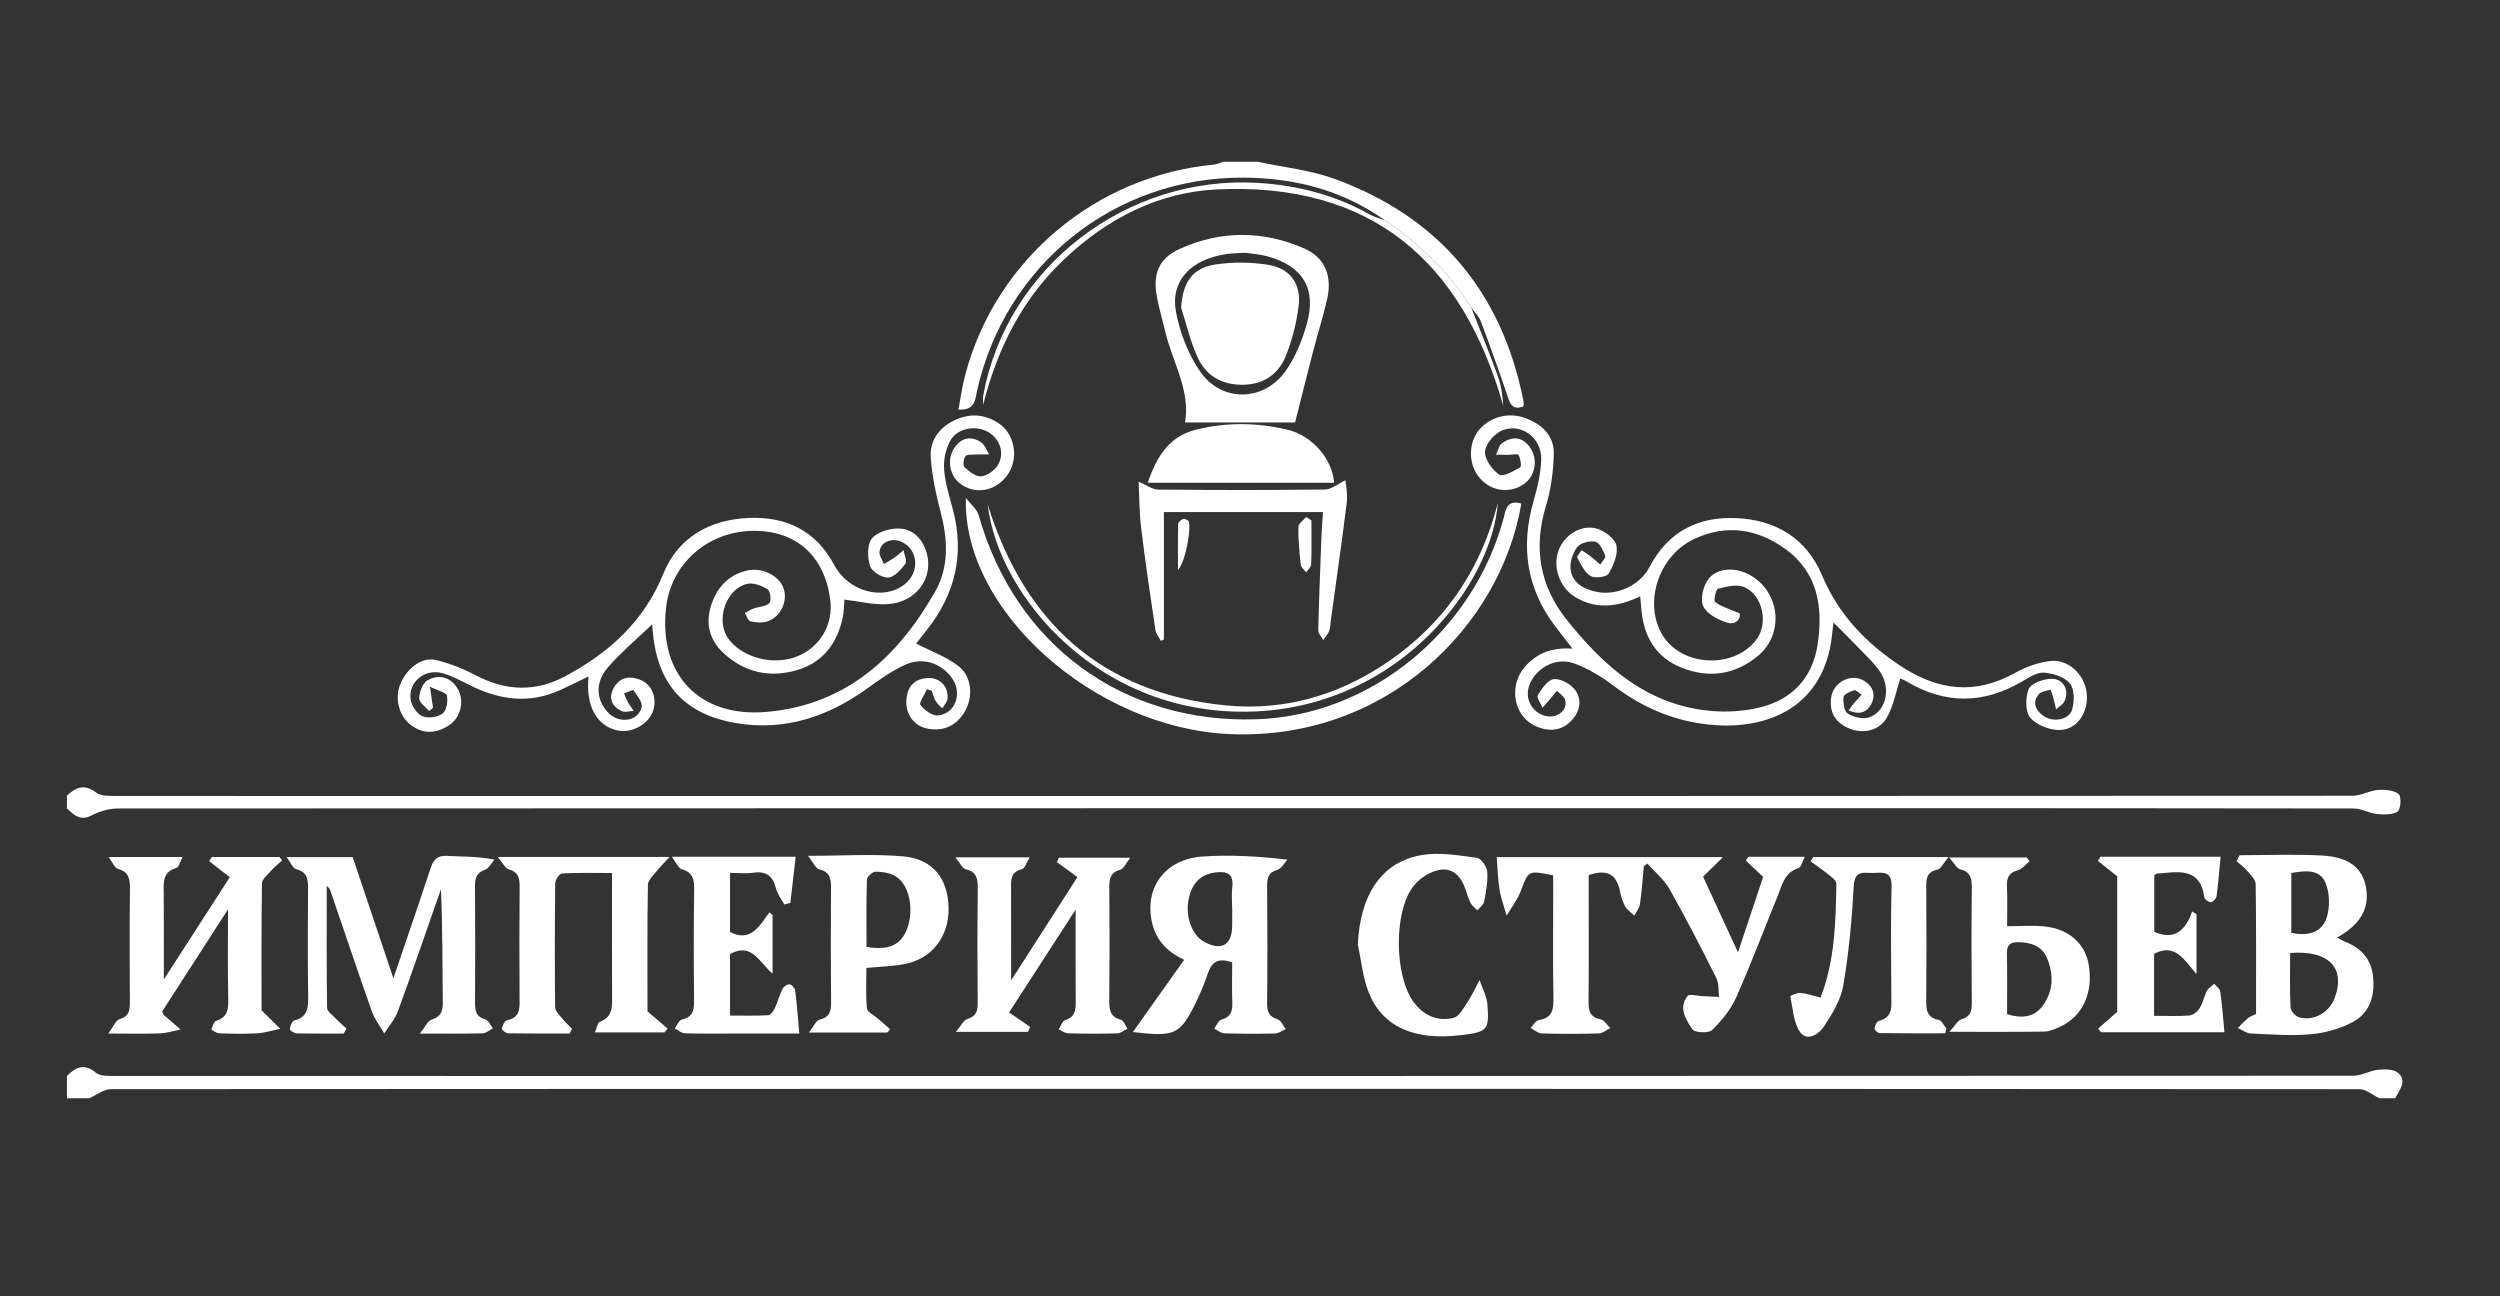 <?xml version="1.0" encoding="utf-8"?>
<!-- Generator: Adobe Illustrator 23.0.1, SVG Export Plug-In . SVG Version: 6.00 Build 0)  -->
<svg version="1.1" id="Layer_1" xmlns="http://www.w3.org/2000/svg" xmlns:xlink="http://www.w3.org/1999/xlink" x="0px" y="0px"
	 viewBox="0 0 848.25 439.84" style="enable-background:new 0 0 848.25 439.84;" xml:space="preserve">
<rect x="0" y="0" width="848.25" height="439.84" fill="#333333" stroke="none"/>
<style type="text/css">
	.st0{fill:#FFFFFF;}
</style>
<path class="st0" d="M22.7,365.07c2.98-3,5.97-4.38,9.83-1.09c1.16,0.98,3.31,1.09,5.01,1.09c253.64,0.04,507.28,0.04,760.92-0.07
	c2.82,0,5.61-1.75,8.48-2.03c2.25-0.22,5.29-0.22,6.75,1.08c3.15,2.79,0.42,5.81-1.01,8.59c-1.8,0-3.6,0-5.4,0
	c-2.22-1.07-4.43-3.08-6.65-3.08c-254.33-0.14-508.66-0.15-762.99-0.01c-2.46,0-4.91,2.02-7.37,3.09c-2.52,0-5.04,0-7.56,0
	C22.7,370.11,22.7,367.59,22.7,365.07z"/>
<path class="st0" d="M22.7,269.97c3.03-2.87,5.92-4.09,9.92-1.06c1.7,1.29,4.73,1.15,7.15,1.15c77.98,0.05,155.96,0.03,233.94,0.03
	c174.87,0,349.74,0.01,524.61-0.09c2.82,0,5.6-1.75,8.46-1.96c2.38-0.18,5.33,0.04,7.08,1.35c0.96,0.72,0.76,5.18-0.32,5.94
	c-1.72,1.21-4.66,1.09-7.02,0.86c-2.69-0.27-5.31-1.87-7.96-1.87c-59.61-0.11-119.22-0.09-178.83-0.09
	c-193.24,0-386.48-0.02-579.72,0.09c-2.99,0-6.24,0.95-8.9,2.34c-3.9,2.04-6.02-0.15-8.4-2.37C22.7,272.85,22.7,271.41,22.7,269.97z
	"/>
<path class="st0" d="M426.87,54.91c8.73,1.89,17.82,2.79,26.12,5.84c35.24,12.96,56.51,38.21,63.88,75.07
	c0.1,0.52,0.12,1.06,0.14,1.6c0.01,0.16-0.12,0.32-0.21,0.53c-3.96,1.39-4.55-1.37-5.51-4.2c-2.81-8.3-5.76-16.55-8.86-24.74
	c-0.66-1.74-2.17-3.15-3.29-4.72c-7.61-11.99-17.59-21.65-29.29-29.6c-14.44-10.23-30.81-14.37-48.18-14.42
	c-43.66-0.12-80.57,29.66-90.14,72.24c-0.67,2.96-0.53,6.83-6.34,6.45c0.8-4.12,1.35-8.23,2.42-12.19
	c10.45-38.83,44.25-67.17,84.43-70.94c1-0.09,1.96-0.62,2.94-0.94C418.94,54.91,422.91,54.91,426.87,54.91z"/>
<path class="st0" d="M286.5,203.45c-0.14,1.6-0.1,3.96-0.59,6.2c-1.9,8.72-6.76,15.18-15.51,17.73c-9.29,2.7-17.87,0.81-25.03-5.9
	c-4.61-4.32-6.01-9.83-4.17-15.8c1.84-5.99,5.63-10.43,11.99-12.04c5.38-1.36,11.43,1.72,12.8,6.37c1.26,4.26-1.28,9.48-5.68,10.85
	c-1.75,0.54-3.88,0.38-5.69-0.05c-0.81-0.19-1.28-1.84-1.9-2.83c0.97-0.51,1.9-1.13,2.93-1.49c1.83-0.65,4.16-0.67,5.4-1.86
	c0.73-0.7,0.33-4.07-0.57-4.65c-1.95-1.23-4.73-2.34-6.85-1.9c-7.23,1.5-10.91,12.29-6.64,18.43c4.57,6.58,15.29,9.44,23.37,6.25
	c7.94-3.13,12.47-10.9,11.33-19.42c-1.98-14.82-11.68-23.41-26.22-23.22c-15.42,0.2-27.8,11.17-29.48,26.11
	c-2.55,22.75,11.4,37.35,34.22,35.31c26.96-2.41,44.48-18.63,57.14-40.92c4.7-8.27,4.24-17.59,1.81-26.83
	c-1.59-6.04-2.91-12.26-3.36-18.46c-0.4-5.57,2.57-10,7.74-12.57c5.26-2.62,10.46-2.39,15.36,0.9c5.6,3.75,6.87,12.15,2.78,17.71
	c-4.01,5.45-11.08,6.58-16.09,2.57c-3.55-2.85-4.35-8.39-1.65-12.16c2.4-3.34,5.59-3.94,8.92-1.72c1.27,0.85,1.87,2.71,2.77,4.11
	c-1.49,0.01-2.99-0.03-4.48,0.06c-1.24,0.07-3.03-0.14-3.58,0.56c-0.68,0.86-0.91,3.18-0.31,3.73c1.59,1.45,3.85,3.29,5.65,3.1
	c2.07-0.22,4.63-2.03,5.72-3.89c2.36-4.03,0.56-8.94-3.37-11.16c-4.28-2.42-10.54-1.33-12.88,3.04c-1.51,2.82-2.29,6.5-2.04,9.69
	c0.35,4.61,1.8,9.15,3,13.67c3.96,15.03,0.77,28.48-8.72,40.59c-1.52,1.94-3.06,3.88-3.78,4.79c4.96,2.58,10.34,4.47,14.55,7.81
	c4.5,3.58,4.8,10.55,1.91,15.36c-2.79,4.66-6.95,6.63-12.33,5.76c-4.66-0.75-7.79-4.85-7.45-9.74c0.3-4.31,2.45-7.11,6.95-7.46
	c4.25-0.33,7.29,2.58,7.06,6.89c-0.06,1.16-1.2,2.26-1.84,3.38c-0.76-0.83-1.69-1.56-2.24-2.51c-0.61-1.04-0.89-2.28-1.31-3.43
	c-0.53-0.19-1.06-0.37-1.59-0.56c-0.83,1.85-2.84,4.62-2.26,5.36c1.38,1.76,4.14,3.77,6.08,3.54c6.09-0.73,8.3-7.94,4.39-13.01
	c-3.83-4.97-9.89-6.87-15.95-4.05c-4.51,2.1-8.65,5.1-12.72,8.02c-13.27,9.52-27.81,14.38-44.16,11.67
	c-17.83-2.95-26.97-13.32-28.48-31.38c-0.05-0.64-0.1-1.28-0.17-2.16c-5.17,4.95-10.38,9.32-14.82,14.36
	c-4.5,5.1-4.31,10.75-0.49,15.22c3.65,4.28,10.43,3.62,11.75-1.46c0.42-1.62-1.59-3.96-2.78-5.79c-0.15-0.23-2.1,0.72-3.22,1.12
	c0.44,1.01,0.82,2.06,1.35,3.01c0.56,1.01,1.28,1.93,1.93,2.89c-1.33,0.07-2.86,0.61-3.95,0.13c-3.24-1.44-4.66-4.13-3.02-7.49
	c1.89-3.86,5.27-4.72,9.12-3.21c3.99,1.57,5.81,6,4.5,10.35c-1.38,4.61-7.12,7.9-12.03,6.89c-7.13-1.46-10.98-8.32-9.92-18.34
	c-3.35,1.61-6.44,3.16-9.58,4.6c-10.46,4.8-20.61,3.41-30.59-1.57c-3.04-1.51-6.08-3.19-9.32-4.11c-6.01-1.71-11.75,2.93-10.88,8.91
	c0.3,2.11,2.11,4.84,3.95,5.65c1.88,0.83,5.18,0.37,6.86-0.87c1.36-1,1.9-4.14,1.51-6.07c-0.22-1.1-3.02-1.69-5.77-3.06
	c0.51,3.52,0.78,5.34,1.05,7.16c-0.45,0.36-0.9,0.73-1.36,1.09c-1.19-1.44-3.39-2.92-3.34-4.32c0.09-2.13,1.18-5.14,2.82-6.09
	c3.57-2.06,7.43-1.35,9.93,2.37c2.81,4.18,1.54,10.18-2.66,12.9c-4.32,2.8-8.73,3.11-12.99-0.17c-4.1-3.16-5.52-9.24-3.39-14.1
	c2.36-5.38,7.37-9.05,12.14-7.86c4.64,1.15,9.21,2.97,13.45,5.2c10.21,5.36,20.32,5.65,30.42,0.19
	c14.76-7.97,26.52-18.47,33.12-34.72c5-12.3,15.76-18.39,29.1-18.91c12.72-0.49,22.7,4.36,28.9,16c4.83,9.07,16.69,12.2,23.89,6.5
	c5.15-4.07,4.65-11.7-0.94-14.33c-3.38-1.59-7.26-0.07-7.61,3.29c-0.14,1.33,0.96,2.78,1.5,4.18c1.17-0.71,2.38-1.35,3.49-2.13
	c1.11-0.78,2.12-1.71,3.18-2.57c0.25,1.59,1.26,3.75,0.59,4.65c-1.48,1.99-3.74,4.52-5.81,4.64c-2.07,0.12-5.56-2.03-6.15-3.9
	c-0.91-2.88-1.04-7.33,0.63-9.36c1.84-2.24,6.13-3.51,9.28-3.38c4.82,0.2,8.07,3.72,9.35,8.44c2.28,8.42-3.62,16.55-13.08,17.2
	C296.59,205.35,291.63,204.04,286.5,203.45z"/>
<path class="st0" d="M590.25,208.12c0.52,2.01-1.47,3.98-4.13,3.17c-3.1-0.94-6.91-2.92-8.19-5.53c-1.12-2.31-0.09-6.76,1.6-9.1
	c2.98-4.13,9.34-4.32,14.29-1.53c10.19,5.76,11.66,19.91,2.68,27.39c-7.72,6.43-16.58,7.71-25.83,4.07
	c-8.73-3.44-12.93-10.46-13.73-19.65c-0.12-1.4-0.26-2.8-0.42-4.59c-7.47,3.52-14.71,4.57-21.88,0.34
	c-5.45-3.21-7.94-10.21-5.81-15.95c1.91-5.13,7.52-8.87,12.85-7.41c2.7,0.74,6.27,3.37,6.77,5.71c0.63,2.95-0.96,6.78-2.65,9.61
	c-0.7,1.17-4.68,1.66-6.16,0.77c-2.03-1.22-3.23-3.97-4.48-6.23c-0.24-0.43,0.95-1.65,1.48-2.51c0.93,0.62,1.89,1.18,2.77,1.87
	c1.23,0.96,2.39,2,3.57,3.01c0.6-1.03,1.94-2.35,1.67-3.03c-0.73-1.81-1.91-4.41-3.35-4.72c-1.9-0.42-5.06,0.39-6.16,1.83
	c-1.54,2.02-2.59,5.24-2.22,7.71c0.69,4.6,4.61,6.62,8.89,7.48c6.81,1.36,14.63-2.21,17.86-8.41c6.29-12.06,16.46-17.24,29.62-16.62
	c13.32,0.63,23.66,6.93,28.86,19.27c5.64,13.37,14.83,23.02,26.7,30.87c12.72,8.42,25.41,9.94,39.02,2.29
	c3.52-1.98,7.62-3.41,11.6-3.93c6.2-0.82,11.82,4.46,12.54,10.81c0.71,6.28-2.98,12.34-8.96,12.57c-3.44,0.13-8.01-1.62-10.18-4.15
	c-1.76-2.05-1.68-6.95-0.51-9.78c0.8-1.92,4.89-3.33,7.56-3.43c4.17-0.16,6.31,3.83,4.56,7.61c-0.51,1.11-1.88,1.83-2.85,2.74
	c-0.28-1.17-0.52-2.35-0.84-3.52c-0.29-1.07-0.66-2.11-0.99-3.17c-1.39,0.5-3.27,0.6-4.07,1.59c-2.32,2.85-0.99,5.47,1.6,7.32
	c3.26,2.34,8.67,1.41,9.74-2.13c0.82-2.73,0.84-6.88-0.73-8.84c-1.78-2.22-5.68-3.45-8.76-3.69c-2.38-0.18-5.09,1.58-7.38,2.93
	c-13.11,7.76-26.15,7.88-39.26,0.07c-0.9-0.54-1.9-0.9-2.15-1.02c-1.52,4.59-2.35,9.34-4.59,13.3c-2.54,4.49-8.21,5.6-12.86,3.62
	c-4.53-1.92-6.64-5.32-6.06-10.26c0.64-5.44,6.88-8.66,11.33-5.81c3.01,1.92,3.94,4.79,2.25,7.91c-1.51,2.79-4,3.66-7.63,2.08
	c0.84-1.14,1.27-1.81,1.79-2.41c0.85-0.99,1.75-1.94,2.62-2.9c-0.85-0.56-1.88-1.73-2.51-1.54c-1.38,0.4-3.53,1.4-3.62,2.32
	c-0.18,1.88,0.2,4.84,1.43,5.6c1.99,1.23,5.2,2.01,7.29,1.28c5.58-1.95,7.46-9.51,3.87-15.15c-1.9-2.99-4.65-5.45-7.11-8.06
	c-2.7-2.85-5.53-5.6-8.89-8.98c-0.46,3.45-0.62,6.22-1.21,8.9c-4.67,21.44-23.3,27.68-41.28,25.72c-11.9-1.29-22.46-5.87-32.04-13.1
	c-4.1-3.1-8.69-5.9-13.48-7.65c-6.24-2.29-13.23,1.69-15.28,7.65c-1.63,4.75,1.54,9.8,6.46,10.33c3.75,0.4,6.8-2.56,5.69-5.78
	c-0.39-1.14-1.78-1.93-2.71-2.88c-0.71,0.86-1.41,1.74-2.13,2.59c-0.91,1.06-1.85,2.11-2.77,3.16c-0.58-1.49-2.08-3.56-1.57-4.36
	c1.39-2.2,3.54-5.26,5.54-5.38c2.42-0.14,5.86,1.81,7.29,3.91c2.28,3.35,1.38,7.36-1.59,10.35c-3.49,3.52-7.77,3.6-11.99,1.7
	c-7.52-3.4-9.27-13.7-3.57-20.2c4.04-4.61,9.23-6.56,16.11-6.09c-2.29-2.95-4.15-5.3-5.95-7.68c-9.74-12.88-11.69-27.04-7.28-42.4
	c1.32-4.62,2.5-9.45,2.6-14.21c0.16-7.22-6.78-12.38-13.25-9.76c-2.61,1.06-5.63,4.59-5.82,7.18c-0.19,2.58,2.4,6.18,4.81,7.83
	c1.28,0.88,4.88-1.19,7.12-2.47c0.52-0.3,0.13-2.99-0.54-4.19c-0.29-0.52-2.35-0.05-3.61-0.05c-1.35,0-2.7-0.03-4.04-0.05
	c0.66-1.33,0.96-3.15,2.03-3.9c3.37-2.37,6.75-2.33,9.4,1.31c2.89,3.97,2.01,9.7-1.86,12.47c-4.78,3.43-11.14,2.62-15.05-1.9
	c-4.09-4.73-4.05-12.29,0.09-16.82c3.78-4.15,9.88-5.61,15.35-3.58c5.71,2.12,9.81,6.04,9.64,12.3c-0.16,5.85-0.95,11.87-2.65,17.45
	c-4.33,14.21-2.18,27.11,6.96,38.59c12.72,16,27.53,29.16,49.13,31.03c5.46,0.47,11.23,0.09,16.54-1.21
	c10.98-2.69,17.83-10.11,19.53-21.32c1.89-12.51,0.22-24.33-10.96-32.43c-9.58-6.94-20.15-8.51-31.06-3.32
	c-12.07,5.75-17.14,21.84-10.59,32.58c6.6,10.83,24.56,11.54,31.99,1.27c3.94-5.45,1.95-14.96-4.32-17.62
	c-2.47-1.05-5.99-0.14-8.85,0.58c-0.73,0.18-1.56,4.09-1.01,4.49C583.87,205.76,586.42,206.48,590.25,208.12z"/>
<path class="st0" d="M526.99,297.02c-8.54-1.78-8.37-1.71-11.08,5.49c-1.09,2.89-3.11,5.43-4.7,8.13c-0.83-2.93-1.93-5.81-2.42-8.8
	c-0.58-3.5-0.63-7.08-0.95-11.02c25.25,0,49.99,0,76.76,0c-2.78,2.74-4.52,4.45-6.74,6.63c3.64,7.9,7.59,16.49,11.84,25.7
	c2.99-8.97,5.81-17.41,8.54-25.61c-2.11-2-4.01-3.79-5.9-5.58c0.32-0.42,0.64-0.83,0.96-1.25c6.04,0,12.08,0,19.06,0
	c-0.9,1.71-1.27,3.58-2.13,3.85c-4.8,1.46-5.55,5.75-7.07,9.48c-4.69,11.48-9.04,23.1-14.09,34.42c-1.84,4.12-4.93,7.9-8.2,11.06
	c-1.18,1.14-5.92,0.87-6.67-0.29c-2.13-3.27-4.82-7.26-1.59-11.31c0.61-0.76,3.13-0.01,4.76,0.06c1.97,0.08,3.95,0.17,5.92,0.26
	c-0.28-2.15-0.02-4.57-0.94-6.4c-5.07-10.12-10.24-20.2-15.81-30.06c-1.86-3.3-5.01-5.87-7.57-8.78c-0.41,0.31-0.81,0.61-1.22,0.92
	c-0.41,4.27-0.69,8.55-1.3,12.79c-0.2,1.39-1.24,2.65-1.9,3.97c-1.05-1.01-2.38-1.86-3.08-3.07c-0.88-1.53-1.45-3.31-1.78-5.06
	c-1.09-5.77-4.26-7.82-10.65-5.62c0,1.81,0,3.89,0,5.98c0,12.24,0.1,24.49-0.05,36.73c-0.04,3.25,0.39,5.48,4.12,6.23
	c1.23,0.25,2.17,1.92,3.24,2.94c-1.27,0.64-2.53,1.79-3.82,1.83c-6.48,0.19-12.96,0.19-19.44,0c-1.28-0.04-2.52-1.21-3.78-1.85
	c0.93-0.93,1.75-2.5,2.8-2.67c4.84-0.75,5.02-3.87,4.96-7.8c-0.19-11.88-0.07-23.77-0.07-35.65
	C526.99,300.74,526.99,298.81,526.99,297.02z"/>
<path class="st0" d="M133.47,331.94c4.37-12.87,8.58-25.07,12.62-37.34c0.97-2.94,2.3-4.41,5.69-4.2c5,0.31,10.04,0.08,16,1.27
	c-1.04,1.18-1.88,2.95-3.18,3.42c-2.99,1.07-3.47,2.97-3.44,5.79c0.12,12.96,0.09,25.92,0.02,38.87c-0.02,2.85,0.09,5.24,3.57,6.16
	c1.01,0.27,1.65,1.96,2.46,3.01c-1.14,0.59-2.26,1.66-3.42,1.69c-6.46,0.17-12.92,0.08-21.33,0.08c1.93-2.41,2.69-4.34,3.93-4.72
	c3.24-0.98,3.89-2.88,3.85-5.98c-0.15-12.73-0.06-25.46-0.63-38.29c-4.83,13.8-9.57,27.64-14.59,41.37c-1,2.73-3.07,5.06-4.65,7.58
	c-1.43-2.49-3.27-4.83-4.21-7.5c-4.84-13.71-9.45-27.5-14.17-41.25c-0.15-0.45-0.64-0.78-1.14-1.37c0,14-0.07,27.74,0.12,41.46
	c0.02,1.14,1.69,2.31,2.7,3.36c1.23,1.28,2.57,2.45,3.87,3.66c-0.31,0.56-0.61,1.12-0.92,1.68c-5.33,0-10.66,0.06-15.99-0.07
	c-0.82-0.02-2.33-1.02-2.29-1.44c0.1-1.04,0.75-2.71,1.49-2.9c4.94-1.27,4.77-4.86,4.72-8.83c-0.16-11.88-0.14-23.76-0.03-35.63
	c0.03-3.3-0.12-5.97-4.11-6.93c-1.04-0.25-1.7-2.1-3.17-4.06c8.17,0,15.08,0,22.43,0C124.16,304.26,128.72,317.83,133.47,331.94z"/>
<path class="st0" d="M77.36,308.55c-7.69,11.93-15.07,23.38-22.34,34.65c0.33,0.68,0.4,1.07,0.64,1.27c1.85,1.63,3.73,3.24,5.6,4.85
	c-2.32,0.45-4.64,1.21-6.97,1.3c-5.2,0.2-10.42,0.06-17.55,0.06c1.76-2.36,2.52-4.5,3.8-4.87c3.55-1.02,3.54-3.4,3.52-6.24
	c-0.07-12.6-0.12-25.21,0.04-37.81c0.04-3.37-0.28-5.91-4.13-6.97c-1.06-0.29-1.7-2.09-3.13-4.01c8.88,0,16.51,0,25.08,0
	c-0.85,1.61-1.22,3.47-2.06,3.7c-4.75,1.35-4.35,4.92-4.31,8.58c0.09,9.51,0.03,19.02,0.03,29.29
	c7.66-11.88,15.04-23.31,22.39-34.71c-2.56-1.99-4.77-3.71-6.99-5.43c0.29-0.48,0.58-0.96,0.87-1.44c7.65,0,15.3,0,22.95,0
	c0.3,0.39,0.61,0.77,0.91,1.16c-1.3,1.21-2.7,2.34-3.88,3.66c-1.15,1.28-2.94,2.75-2.96,4.16c-0.22,14.75-0.13,29.51-0.13,43.06
	c2.61,2.56,4.48,4.41,6.35,6.25c-2.6,0.54-5.19,1.38-7.82,1.54c-4.31,0.26-8.64,0.14-12.96,0c-0.89-0.03-1.76-0.83-2.63-1.28
	c0.52-1.01,0.84-2.69,1.59-2.92c4.29-1.3,4.23-4.39,4.16-8C77.24,328.71,77.36,319.01,77.36,308.55z"/>
<path class="st0" d="M364.95,308.64c-7.87,12.17-15.24,23.56-22.57,34.89c2.64,1.81,4.9,3.36,7.15,4.9
	c-0.25,0.56-0.49,1.13-0.74,1.69c-7.59,0-15.19,0-24.47,0c1.71-1.98,2.58-3.95,3.95-4.38c3.1-0.98,3.49-2.85,3.46-5.67
	c-0.12-12.77-0.12-25.55,0.02-38.32c0.04-3.32-0.18-5.91-4.14-6.83c-1.09-0.25-1.82-2.04-3.46-4.03c8.95,0,16.55,0,25.25,0
	c-1.07,1.68-1.65,3.76-2.69,4.03c-3.96,1-3.66,3.8-3.65,6.75c0.04,10.22,0.02,20.44,0.02,30.98c7.56-11.78,15.02-23.41,22.49-35.05
	c-2.55-1.86-4.76-3.47-6.96-5.08c0.22-0.5,0.45-1,0.67-1.49c7.58,0,15.15,0,24.2,0c-1.41,1.78-2.16,3.73-3.36,4.06
	c-3.41,0.94-3.77,3.09-3.74,6.06c0.11,12.77,0.12,25.55-0.01,38.32c-0.03,3.17,0.3,5.58,3.95,6.53c0.94,0.25,1.5,1.99,2.23,3.04
	c-1.14,0.55-2.26,1.55-3.42,1.58c-5.57,0.16-11.15,0.13-16.73-0.01c-1.07-0.03-2.12-0.87-3.18-1.33c0.73-1.1,1.24-2.89,2.22-3.19
	c3.39-1.04,3.58-3.45,3.56-6.28C364.92,329.76,364.95,319.7,364.95,308.64z"/>
<path class="st0" d="M168.86,290.76c19.82,0,38.13,0,58.33,0c-2,2.18-3.25,3.38-4.3,4.73c-1.16,1.49-3.03,3.1-3.06,4.69
	c-0.24,14.58-0.14,29.16-0.14,42.97c2.62,2.25,4.71,4.04,6.81,5.84c-0.34,0.43-0.67,0.86-1.01,1.3c-7.62,0-15.24,0-23.63,0
	c0.7-1.64,0.9-3.31,1.62-3.58c4.68-1.72,4.21-5.5,4.2-9.28c-0.06-13.48-0.02-26.97-0.02-41.22c-5.95,0-11.48-0.15-16.98,0.15
	c-0.85,0.05-2.27,2.14-2.29,3.3c-0.17,14.04-0.19,28.09-0.03,42.14c0.01,1.24,1.41,2.54,2.33,3.68c1.03,1.28,2.26,2.4,3.4,3.59
	c-0.28,0.53-0.55,1.06-0.83,1.6c-6.94,0-13.89,0.05-20.83-0.07c-0.78-0.01-2.25-1.2-2.17-1.58c0.23-1.06,0.96-2.7,1.74-2.85
	c4.73-0.94,4.31-4.35,4.29-7.83c-0.07-12.43-0.09-24.85,0.02-37.28c0.03-2.97-0.29-5.16-3.7-6.1
	C171.4,294.64,170.62,292.82,168.86,290.76z"/>
<path class="st0" d="M418.08,326.53c-4.84-1.68-6.92-0.1-8.21,3.63c-1.34,3.9-2.93,7.75-4.8,11.42c-4.83,9.45-6.87,10.26-20.69,8.59
	c5.82-8.19,11.44-16.1,17.41-24.51c-6.49-3.01-10.04-7.45-11.15-13.78c-1.97-11.25,5.05-20.41,17.32-21.26
	c9.29-0.64,18.67-0.13,28.86,1.06c-1.11,1.19-2.04,3.07-3.38,3.45c-3.19,0.9-3.52,2.86-3.5,5.65c0.1,13.14,0.12,26.29-0.01,39.43
	c-0.03,2.86,0.48,4.72,3.56,5.64c1.15,0.35,1.86,2.16,2.77,3.31c-1.2,0.52-2.39,1.47-3.6,1.5c-5.76,0.14-11.52,0.12-17.28-0.06
	c-1.15-0.04-2.27-1.03-3.4-1.59c0.79-1.05,1.4-2.76,2.4-3.03c3.37-0.91,3.86-3.06,3.73-6.06
	C417.95,335.46,418.08,330.98,418.08,326.53z M418.09,308.05c-0.01,0-0.02,0-0.03,0c0-2.33-0.24-4.68,0.05-6.98
	c0.6-4.73-1.95-5.54-5.77-5.05c-5.41,0.7-8.07,4.14-9.06,9.18c-1.14,5.76,1.15,12.03,5.14,14.27c5.99,3.36,9.65,1.28,9.66-5.51
	C418.1,311.99,418.09,310.02,418.09,308.05z"/>
<path class="st0" d="M759.9,290.17c9.33,0,18.68-0.39,27.98,0.11c9.11,0.49,13.64,4.18,14.87,10.66c1.36,7.13-1.73,12.71-9.78,17.17
	c1.03,0.55,1.82,1.07,2.68,1.41c5.49,2.13,8.93,5.87,9.53,11.9c0.65,6.42-1.05,12.22-6.81,15.31c-4.28,2.29-9.36,3.74-14.21,4.18
	c-6.77,0.62-13.67,0.06-20.5-0.25c-1.48-0.07-2.91-1.21-4.37-1.86c1.17-1.15,2.28-2.37,3.53-3.41c0.67-0.56,1.59-0.81,2.66-1.34
	c0-14.65,0.08-29.38-0.13-44.12c-0.02-1.48-1.67-3.04-2.8-4.37c-1.07-1.26-2.44-2.27-3.68-3.38
	C759.23,291.5,759.57,290.83,759.9,290.17z M777.04,323.36c0,6.37-0.17,12.42,0.14,18.45c0.06,1.22,1.71,3.05,2.95,3.39
	c4.97,1.36,10.19-1.68,12.01-6.52C795.96,328.48,790.22,322.29,777.04,323.36z M777.44,296.2c0,6.98,0,13.66,0,20.3
	c5.57,1.23,10.35-0.07,11.98-5.07c1.19-3.66,1.07-8.59-0.46-12.09C786.95,294.78,781.96,295.44,777.44,296.2z"/>
<path class="st0" d="M293.97,328.42c0,4.51-0.28,9.16,0.18,13.74c0.13,1.27,2.46,2.32,3.78,3.48c1.37,1.2,2.74,2.4,4.1,3.6
	c-0.33,0.37-0.66,0.74-0.99,1.1c-8.36,0-16.72,0-26.6,0c1.72-2.16,2.48-4.12,3.62-4.38c3.78-0.86,3.96-3.25,3.93-6.39
	c-0.13-12.58-0.12-25.16-0.02-37.74c0.03-3.27-0.04-5.99-4.11-6.89c-1.06-0.23-1.77-2.1-3.69-4.56c11.91,0,22.25-0.72,32.45,0.2
	c10,0.91,15.1,7.68,15.23,17.58c0.13,9.67-5.67,17.2-14.98,18.95C302.85,327.88,298.71,327.97,293.97,328.42z M294.01,321.26
	c7.49,1.32,11.64-0.62,13.71-5.97c2.57-6.68,0.83-15.34-4-18.06c-1.92-1.08-4.41-1.48-6.64-1.47c-1.02,0-2.89,1.7-2.93,2.67
	C293.9,306.07,294.01,313.73,294.01,321.26z"/>
<path class="st0" d="M617.72,338.48c4.94-12.85,5.14-25.79,5.36-38.7c0.02-1.13-1.96-2.42-3.18-3.43c-1.78-1.46-3.71-2.74-5.58-4.09
	c0.29-0.49,0.58-0.97,0.87-1.46c14.81,0,29.62,0,45.94,0c-1.76,2.1-2.58,4.03-3.75,4.28c-3.94,0.83-3.82,3.45-3.8,6.47
	c0.08,12.42,0.11,24.84-0.01,37.26c-0.03,3.44-0.11,6.41,4.28,7.27c1,0.2,1.71,1.91,2.56,2.92c-0.14,0.53-0.28,1.07-0.42,1.6
	c-7.43,0-14.85,0.04-22.28-0.07c-0.6-0.01-1.74-1.12-1.67-1.59c0.13-0.93,0.76-2.37,1.46-2.55c4.84-1.23,4.25-4.89,4.23-8.5
	c-0.07-12.42-0.23-24.85,0.07-37.26c0.12-4.9-2.69-4.62-5.84-4.44c-3.1,0.18-6.69-1.4-6.99,4.48c-0.59,11.28-1.65,22.6-3.55,33.73
	c-0.84,4.9-3.77,9.65-6.57,13.92c-1.65,2.51-5.68,5.25-8.07,1.87c-2.29-3.24-2.46-8-3.34-12.14c-0.03-0.16,2.29-1.25,3.44-1.15
	C613,337.09,615.06,337.83,617.72,338.48z"/>
<path class="st0" d="M688.62,292.25c-1.31,1.04-2.48,2.59-3.97,3.01c-3.04,0.86-3.84,2.58-3.69,5.52c0.21,4.27,0.05,8.56,0.05,13.48
	c4.54,0,8.63-0.33,12.64,0.07c8.31,0.84,13.87,5.87,15.06,13.05c1.59,9.67-2.13,17.61-10.02,21.12c-1.62,0.72-3.4,1.49-5.12,1.52
	c-10.16,0.14-20.33,0.07-32.12,0.07c1.84-2,2.74-3.83,4.08-4.24c3.1-0.96,3.53-2.84,3.5-5.66c-0.12-12.94-0.14-25.87,0.01-38.81
	c0.04-3.21-0.33-5.52-3.97-6.44c-1.13-0.29-1.91-1.97-3.74-4c9.78,0,18.07,0,26.36,0C688,291.36,688.31,291.81,688.62,292.25z
	 M681,344.12c5.06,1.56,9.24,1.02,12.09-2.86c3.67-5,3.8-10.72,1.4-16.29c-1.76-4.09-5.51-5.23-9.74-5.29
	c-2.68-0.04-3.86,0.95-3.8,3.78C681.09,330.24,681,337.03,681,344.12z"/>
<path class="st0" d="M730.87,344.67c4.2,0,8.13,0.2,12.02-0.12c1.23-0.1,2.74-1.33,3.44-2.46c1.12-1.8,1.52-4.03,2.51-5.93
	c0.5-0.96,1.61-1.59,2.45-2.37c0.71,0.88,1.9,1.69,2.03,2.64c0.63,4.41,0.96,8.87,1.44,13.82c-14.41,0-28.16,0-41.9,0
	c-0.33-0.41-0.66-0.82-0.98-1.23c1.94-1.7,3.88-3.41,6.49-5.71c0-14.75,0-30.53,0-45.97c-2.26-1.81-4.42-3.54-6.58-5.27
	c0.3-0.46,0.6-0.91,0.91-1.37c13.27,0,26.55,0,40.75,0c-0.44,4.59-0.78,8.97-1.36,13.32c-0.11,0.82-1.13,2-1.86,2.1
	c-0.7,0.1-2.18-0.9-2.27-1.56c-1.49-10.67-9.25-8.63-16.25-8.13c-0.15,0.01-0.29,0.2-0.77,0.56c0,6.14,0,12.55,0,19.17
	c6.4,2.87,10.49,0.03,12.84-6.91c0.5,0.33,1,0.66,1.5,0.98c0,6.29,0,12.58,0,20.27c-4.16-4.67-7.18-10.71-14.4-6.87
	C730.87,330.28,730.87,337.2,730.87,344.67z"/>
<path class="st0" d="M227.94,290.69c14.64,0,27.92,0,42.03,0c-0.62,5.38-1.21,10.52-1.8,15.66c-0.68,0.18-1.36,0.35-2.04,0.53
	c-0.97-1.79-2.36-3.48-2.83-5.39c-1.03-4.2-3.22-6.03-7.65-5.38c-2.44,0.36-4.98,0.06-7.95,0.06c0,6.96,0,13.5,0,20.05
	c6.84,3.61,9.94-1.89,13.35-6.66c0.36,0.29,0.73,0.57,1.09,0.86c0,6.22,0,12.44,0,19.94c-4.54-3.76-6.96-10.76-14.44-6.65
	c0,6.21,0,13.12,0,20.87c4.13,0,8.54,0.13,12.94-0.11c0.81-0.04,1.8-1.44,2.26-2.43c0.99-2.11,1.57-4.42,2.6-6.5
	c0.38-0.77,1.62-1.63,2.38-1.56c0.73,0.07,1.82,1.25,1.92,2.04c0.58,4.59,0.91,9.21,1.4,14.66c-7.62,0-14.59,0-21.56,0
	c-5.76,0-11.53,0.09-17.29-0.09c-1.15-0.03-2.27-1.08-3.41-1.66c0.8-1.04,1.44-2.78,2.43-3c3.98-0.89,4.17-3.5,4.13-6.83
	c-0.14-12.43-0.14-24.85,0.03-37.28c0.05-3.41-0.39-5.82-4.2-6.88C230.17,294.63,229.46,292.69,227.94,290.69z"/>
<path class="st0" d="M439.42,143.35c-11.82,0-24.43,0-37.35,0c1.98-10.74-4.35-20.62-6.83-31.34c-0.97-4.2-2.28-8.34-2.91-12.58
	c-1.04-7.08,1.38-12.02,7.88-14.96c13.98-6.33,28.27-6.29,42.29-0.18c6.97,3.04,9.58,9.22,7.83,17.05
	c-1.33,5.96-3.21,11.79-4.75,17.7C443.45,127.25,441.41,135.49,439.42,143.35z M422.49,85.75c-2.56,0.18-4.55,0.17-6.5,0.47
	c-12.07,1.84-19,9.15-16.95,19.78c1.35,7.01,4.17,14.28,8.21,20.12c7.24,10.45,21.47,10.21,28.88-0.14
	c3.35-4.68,5.66-10.4,7.25-15.98c3.44-12.04-1.36-19.83-13.48-23.06C427.32,86.26,424.6,86.08,422.49,85.75z"/>
<path class="st0" d="M516.19,170.85c-6.98,41.47-45.82,80.58-99.06,78.22c-45.82-2.03-90.63-41.97-89.4-80.08
	c1.49,1.95,3.73,3.69,4.35,5.88c12.39,43.87,48.95,70.74,94.39,69.18c38.53-1.32,73.36-29.72,83.7-68.23
	C510.95,172.93,511.2,169.48,516.19,170.85z"/>
<path class="st0" d="M460.71,320.46c0.74-16.86,8.09-28.09,21.76-30.35c6.01-1,12.46,0.13,18.62,0.94c1.42,0.19,3.38,2.96,3.52,4.67
	c0.28,3.34-0.4,6.8-1.02,10.14c-0.21,1.11-1.48,2.02-2.27,3.02c-0.78-0.8-1.79-1.48-2.3-2.43c-0.76-1.41-1.2-2.99-1.71-4.52
	c-2.31-6.92-6.94-8.74-13.42-5.01c-1.81,1.04-3.5,2.6-4.71,4.3c-6.27,8.75-6.01,29.8,0.38,38.65c3.36,4.65,8.13,6.8,13.6,5.51
	c1.92-0.45,3.43-3.36,4.77-5.38c1.57-2.36,2.75-4.98,4.09-7.48c0.93,2.81,2.46,5.57,2.67,8.44c0.64,8.59-0.05,9.17-8.85,10.25
	c-15.95,1.96-26.82-2.78-31.49-14.59C462.36,331.54,461.88,325.86,460.71,320.46z"/>
<path class="st0" d="M389.42,163.8c3.18-9.33,7.55-15.7,15.97-17.89c10.43-2.71,21.05-2.59,31.53-0.09
	c8.16,1.95,15.1,9.71,15.75,17.98C431.95,163.8,411.31,163.8,389.42,163.8z"/>
<path class="st0" d="M456.52,162.95c0.12,1.65,0.8,4.67,0.44,7.55c-1.64,13.28-3.56,26.52-5.38,39.77
	c-0.17,1.25-0.13,2.57-0.56,3.72c-0.44,1.16-1.34,2.14-2.04,3.19c-0.59-1.13-1.71-2.26-1.69-3.37c0.25-10.59,0.67-21.18,1.08-31.77
	c0.1-2.62,0.33-5.24,0.53-8.29c-18.33,0-36.36,0-53.99,0c0,14.48,0,28.85,0,43.22c-0.34,0.17-0.68,0.34-1.02,0.52
	c-0.64-1.25-1.67-2.44-1.86-3.75c-1.72-11.53-3.44-23.07-4.84-34.64c-0.66-5.45-0.62-10.99-0.86-15.66
	c2.65,1.11,4.63,2.65,6.63,2.67c18.85,0.19,37.71,0.22,56.55-0.02C451.74,166.09,453.93,164.17,456.52,162.95z"/>
<path class="st0" d="M469.87,74.7c11.69,7.96,21.67,17.61,29.29,29.6c3.05,7.79,6.24,15.53,9.09,23.39c1.13,3.11,1.54,6.49,1.8,10
	c-13.91-49.18-44.9-75.93-97.19-73.42c-19.77,0.95-36.98,9.8-51.47,23.41c-14.44,13.56-22.96,30.42-27.8,49.64
	c0-1.04-0.16-2.1,0.02-3.1c7.86-43.42,48.55-74.87,93.29-72.16c13.46,0.82,26.18,4.13,37.98,10.78
	C466.41,73.7,468.2,74.09,469.87,74.7z"/>
<path class="st0" d="M335.11,171.14c12.38,39.87,38.38,63.85,80.39,68.17c21.75,2.23,41.71-4.32,59.16-17.43
	c17.2-12.93,28.23-30.24,33.55-51.23c-2,27.37-32.86,68.56-82.25,70.74C373.56,243.7,338.76,202.53,335.11,171.14z"/>
<path class="st0" d="M444.97,176.6c0,4.97,0.09,9.94-0.08,14.91c-0.03,0.91-1.11,1.79-1.71,2.69c-0.64-0.88-1.74-1.71-1.84-2.65
	c-0.47-4.25-0.86-8.53-0.8-12.79c0.02-1.13,1.74-2.24,2.68-3.36C443.8,175.8,444.38,176.2,444.97,176.6z"/>
<path class="st0" d="M399.69,193.4c0-6.16-0.06-10.91,0.07-15.66c0.02-0.58,0.92-1.36,1.58-1.61c0.49-0.18,1.45,0.16,1.85,0.59
	C404.39,178.03,402.46,190.36,399.69,193.4z"/>
<path class="st0" d="M400.76,104.41c0.51-8.38,3.66-13.44,11.5-14.65c5.91-0.91,12.19-0.86,18.09,0.1
	c7.43,1.21,11.23,6.57,10.27,14.01c-0.74,5.78-2.21,11.63-4.4,17.03c-2.45,6.05-7.48,9.52-14.33,9.65
	c-6.96,0.13-12.49-2.83-15.39-8.98C403.95,116.15,402.62,110.16,400.76,104.41z"/>
</svg>
